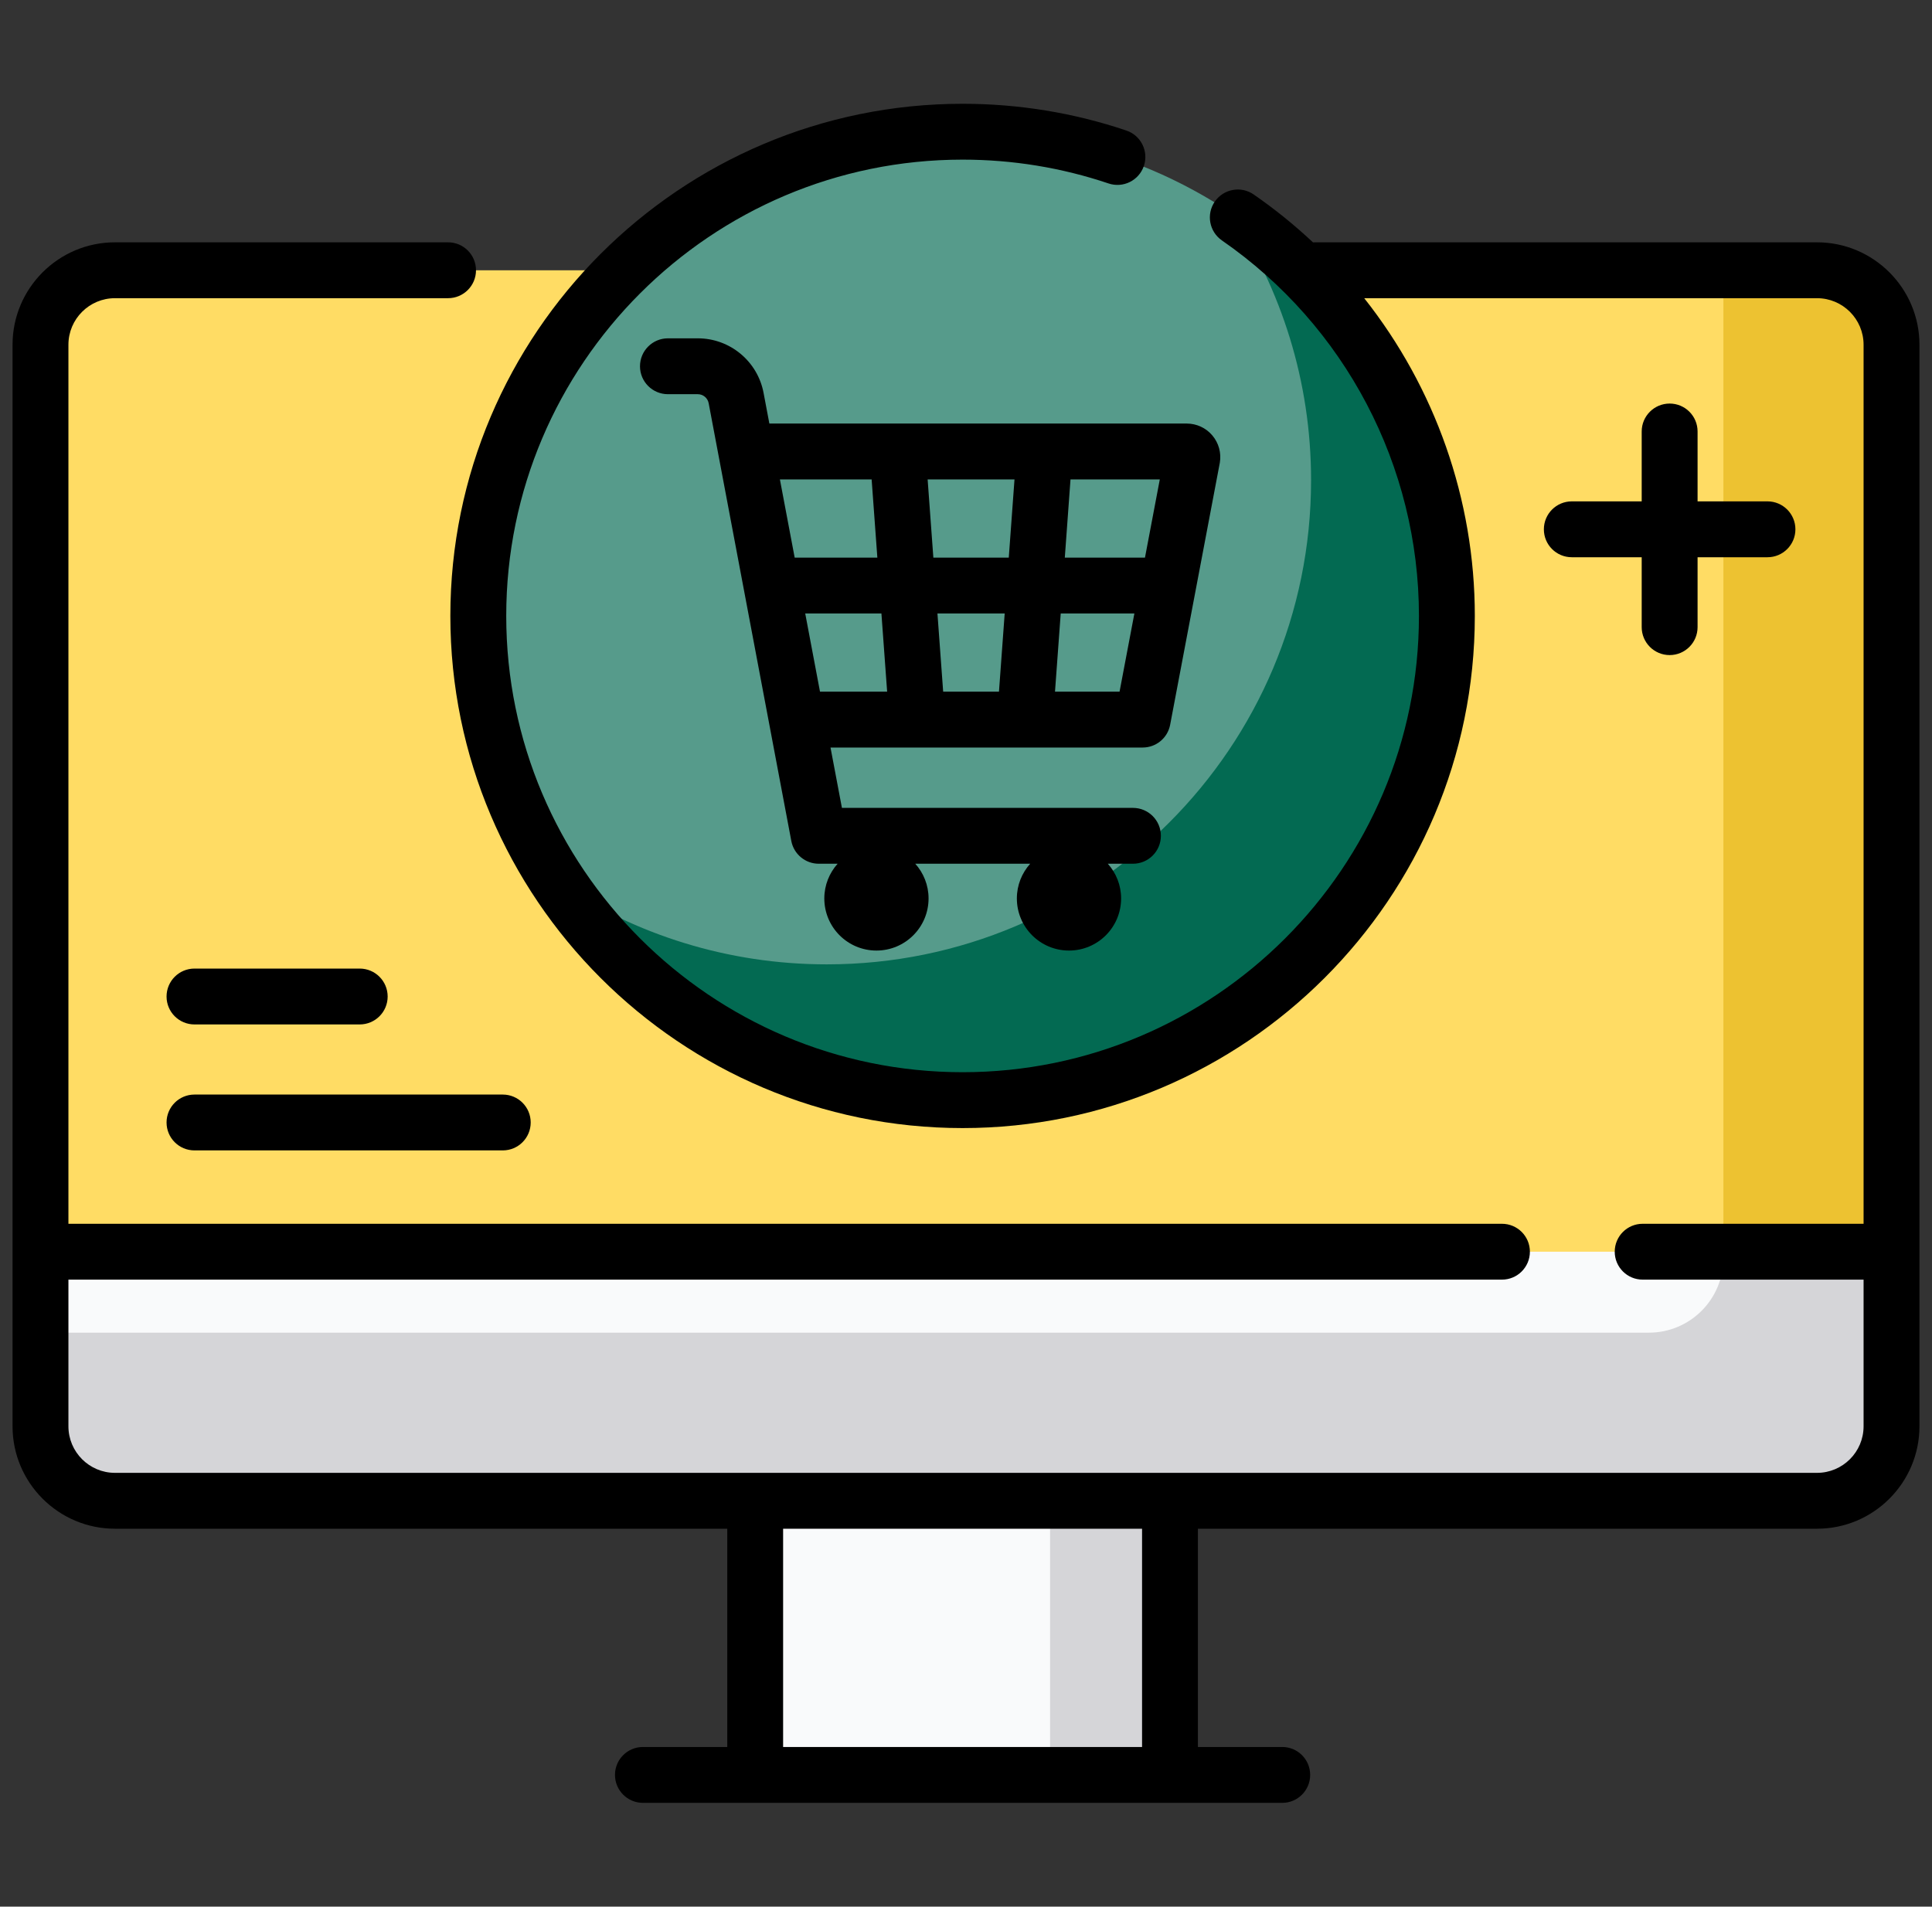 <svg width="77" height="76" viewBox="0 0 77 76" fill="none" xmlns="http://www.w3.org/2000/svg">
<rect x="0" y="0" width="77" height="76" fill="#333333" stroke="none"/>
<g clip-path="url(#clip0_1714_13375)">
<path d="M30.098 57.808H46.63V70.749H30.098V57.808Z" fill="#F9FAFB"/>
<path d="M41.851 57.808H46.63V70.749H41.851V57.808Z" fill="#D5D5D8"/>
<path d="M3.098 46.688L1.613 49.894V56.853C1.613 58.493 2.942 59.822 4.582 59.822H72.418C74.058 59.822 75.387 58.493 75.387 56.853V49.894L73.902 46.688H3.098Z" fill="#F9FAFB"/>
<path d="M73.902 46.688H68.685V50.152C68.685 51.792 67.356 53.121 65.717 53.121H1.613V56.853C1.613 58.493 2.942 59.822 4.582 59.822H72.418C74.058 59.822 75.387 58.493 75.387 56.853V49.894L73.902 46.688Z" fill="#D5D5D8"/>
<path d="M72.418 10.773H4.582C2.942 10.773 1.613 12.102 1.613 13.741V49.894H75.387V13.741C75.387 12.102 74.058 10.773 72.418 10.773Z" fill="#FFDC64"/>
<path d="M72.418 10.773H68.686V49.894H75.387V13.741C75.387 12.102 74.058 10.773 72.418 10.773Z" fill="#EDC231"/>
<path d="M38.364 43.853C49.024 43.853 57.665 35.211 57.665 24.551C57.665 13.892 49.024 5.25 38.364 5.25C27.704 5.25 19.062 13.892 19.062 24.551C19.062 35.211 27.704 43.853 38.364 43.853Z" fill="#569B8B"/>
<path d="M49.034 8.469C51.066 11.525 52.253 15.193 52.253 19.139C52.253 29.799 43.611 38.44 32.952 38.44C29.006 38.44 25.338 37.254 22.281 35.222C25.739 40.423 31.65 43.853 38.364 43.853C49.024 43.853 57.665 35.211 57.665 24.551C57.665 17.837 54.236 11.927 49.034 8.469Z" fill="#036A52"/>
<path d="M72.418 9.659H52.392C52.371 9.659 52.35 9.661 52.33 9.662C51.596 8.973 50.807 8.334 49.966 7.752C49.46 7.402 48.767 7.529 48.417 8.034C48.067 8.54 48.194 9.233 48.699 9.583C53.616 12.985 56.552 18.581 56.552 24.551C56.552 34.58 48.393 42.739 38.364 42.739C28.335 42.739 20.176 34.58 20.176 24.551C20.176 14.522 28.335 6.363 38.364 6.363C40.355 6.363 42.311 6.683 44.179 7.312C44.762 7.509 45.393 7.196 45.59 6.613C45.786 6.031 45.473 5.399 44.891 5.203C42.793 4.495 40.597 4.137 38.364 4.137C27.107 4.137 17.949 13.295 17.949 24.551C17.949 35.808 27.107 44.966 38.364 44.966C49.62 44.966 58.779 35.808 58.779 24.551C58.779 19.898 57.189 15.449 54.371 11.886H72.418C73.441 11.886 74.273 12.718 74.273 13.741V48.781H65.468C64.853 48.781 64.355 49.279 64.355 49.894C64.355 50.509 64.853 51.007 65.468 51.007H74.273V56.854C74.273 57.877 73.441 58.709 72.418 58.709H4.582C3.559 58.709 2.727 57.877 2.727 56.854V51.007H59.861C60.476 51.007 60.974 50.509 60.974 49.894C60.974 49.279 60.476 48.781 59.861 48.781H2.727V13.741C2.727 12.718 3.559 11.886 4.582 11.886H17.858C18.473 11.886 18.971 11.387 18.971 10.773C18.971 10.158 18.473 9.659 17.858 9.659H4.582C2.331 9.659 0.5 11.491 0.5 13.741V56.854C0.5 59.104 2.331 60.936 4.582 60.936H28.985V69.636H25.624C25.009 69.636 24.51 70.134 24.51 70.749C24.51 71.364 25.009 71.863 25.624 71.863H51.104C51.719 71.863 52.217 71.364 52.217 70.749C52.217 70.134 51.719 69.636 51.104 69.636H47.743V60.936H72.418C74.669 60.936 76.5 59.104 76.5 56.854V35.297V13.741C76.5 11.491 74.669 9.659 72.418 9.659ZM45.517 69.636H31.211V60.936H45.517V69.636Z" fill="black"/>
<path d="M30.432 15.659C30.194 14.4 29.092 13.486 27.811 13.486H26.621C26.006 13.486 25.507 13.985 25.507 14.6C25.507 15.215 26.006 15.713 26.621 15.713H27.811C28.023 15.713 28.204 15.864 28.244 16.072L31.538 33.523C31.638 34.048 32.097 34.429 32.632 34.429H33.383C33.055 34.797 32.853 35.281 32.853 35.812C32.853 36.96 33.783 37.89 34.931 37.89C36.078 37.89 37.008 36.96 37.008 35.812C37.008 35.281 36.807 34.797 36.478 34.429H41.058C40.729 34.797 40.527 35.281 40.527 35.812C40.527 36.96 41.457 37.89 42.605 37.89C43.752 37.89 44.682 36.96 44.682 35.812C44.682 35.281 44.481 34.797 44.152 34.429H45.154C45.769 34.429 46.267 33.931 46.267 33.316C46.267 32.701 45.769 32.203 45.154 32.203H33.555L33.1 29.797H45.542C46.077 29.797 46.536 29.417 46.636 28.891L48.612 18.467C48.613 18.46 48.615 18.453 48.616 18.447C48.682 18.057 48.574 17.66 48.319 17.358C48.064 17.056 47.691 16.883 47.296 16.883H30.663L30.432 15.659ZM32.092 24.453H35.129L35.357 27.57H32.681L32.092 24.453ZM40.042 24.453L39.814 27.57H37.59L37.362 24.453H40.042ZM37.199 22.227L36.971 19.11H40.433L40.205 22.227H37.199ZM42.047 27.57L42.275 24.453H45.211L44.62 27.57H42.047ZM45.633 22.227H42.438L42.665 19.11H46.224L45.633 22.227ZM34.739 19.11L34.967 22.227H31.672L31.083 19.11H34.739Z" fill="black"/>
<path d="M7.751 40.835H14.336C14.951 40.835 15.45 40.337 15.45 39.722C15.45 39.107 14.951 38.608 14.336 38.608H7.751C7.136 38.608 6.638 39.107 6.638 39.722C6.638 40.337 7.136 40.835 7.751 40.835Z" fill="black"/>
<path d="M7.751 45.856H20.038C20.653 45.856 21.151 45.358 21.151 44.743C21.151 44.128 20.653 43.63 20.038 43.63H7.751C7.136 43.63 6.638 44.128 6.638 44.743C6.638 45.358 7.136 45.856 7.751 45.856Z" fill="black"/>
<path d="M66.544 16.086C65.929 16.086 65.43 16.584 65.43 17.199V19.985H62.644C62.029 19.985 61.531 20.484 61.531 21.099C61.531 21.714 62.029 22.212 62.644 22.212H65.43V24.998C65.43 25.613 65.929 26.112 66.544 26.112C67.159 26.112 67.657 25.613 67.657 24.998V22.212H70.443C71.058 22.212 71.556 21.714 71.556 21.099C71.556 20.484 71.058 19.985 70.443 19.985H67.657V17.199C67.657 16.584 67.159 16.086 66.544 16.086Z" fill="black"/>
</g>
<defs>
<clipPath id="clip0_1714_13375">
<rect width="76" height="76" fill="white" transform="translate(0.5)"/>
</clipPath>
</defs>
</svg>
